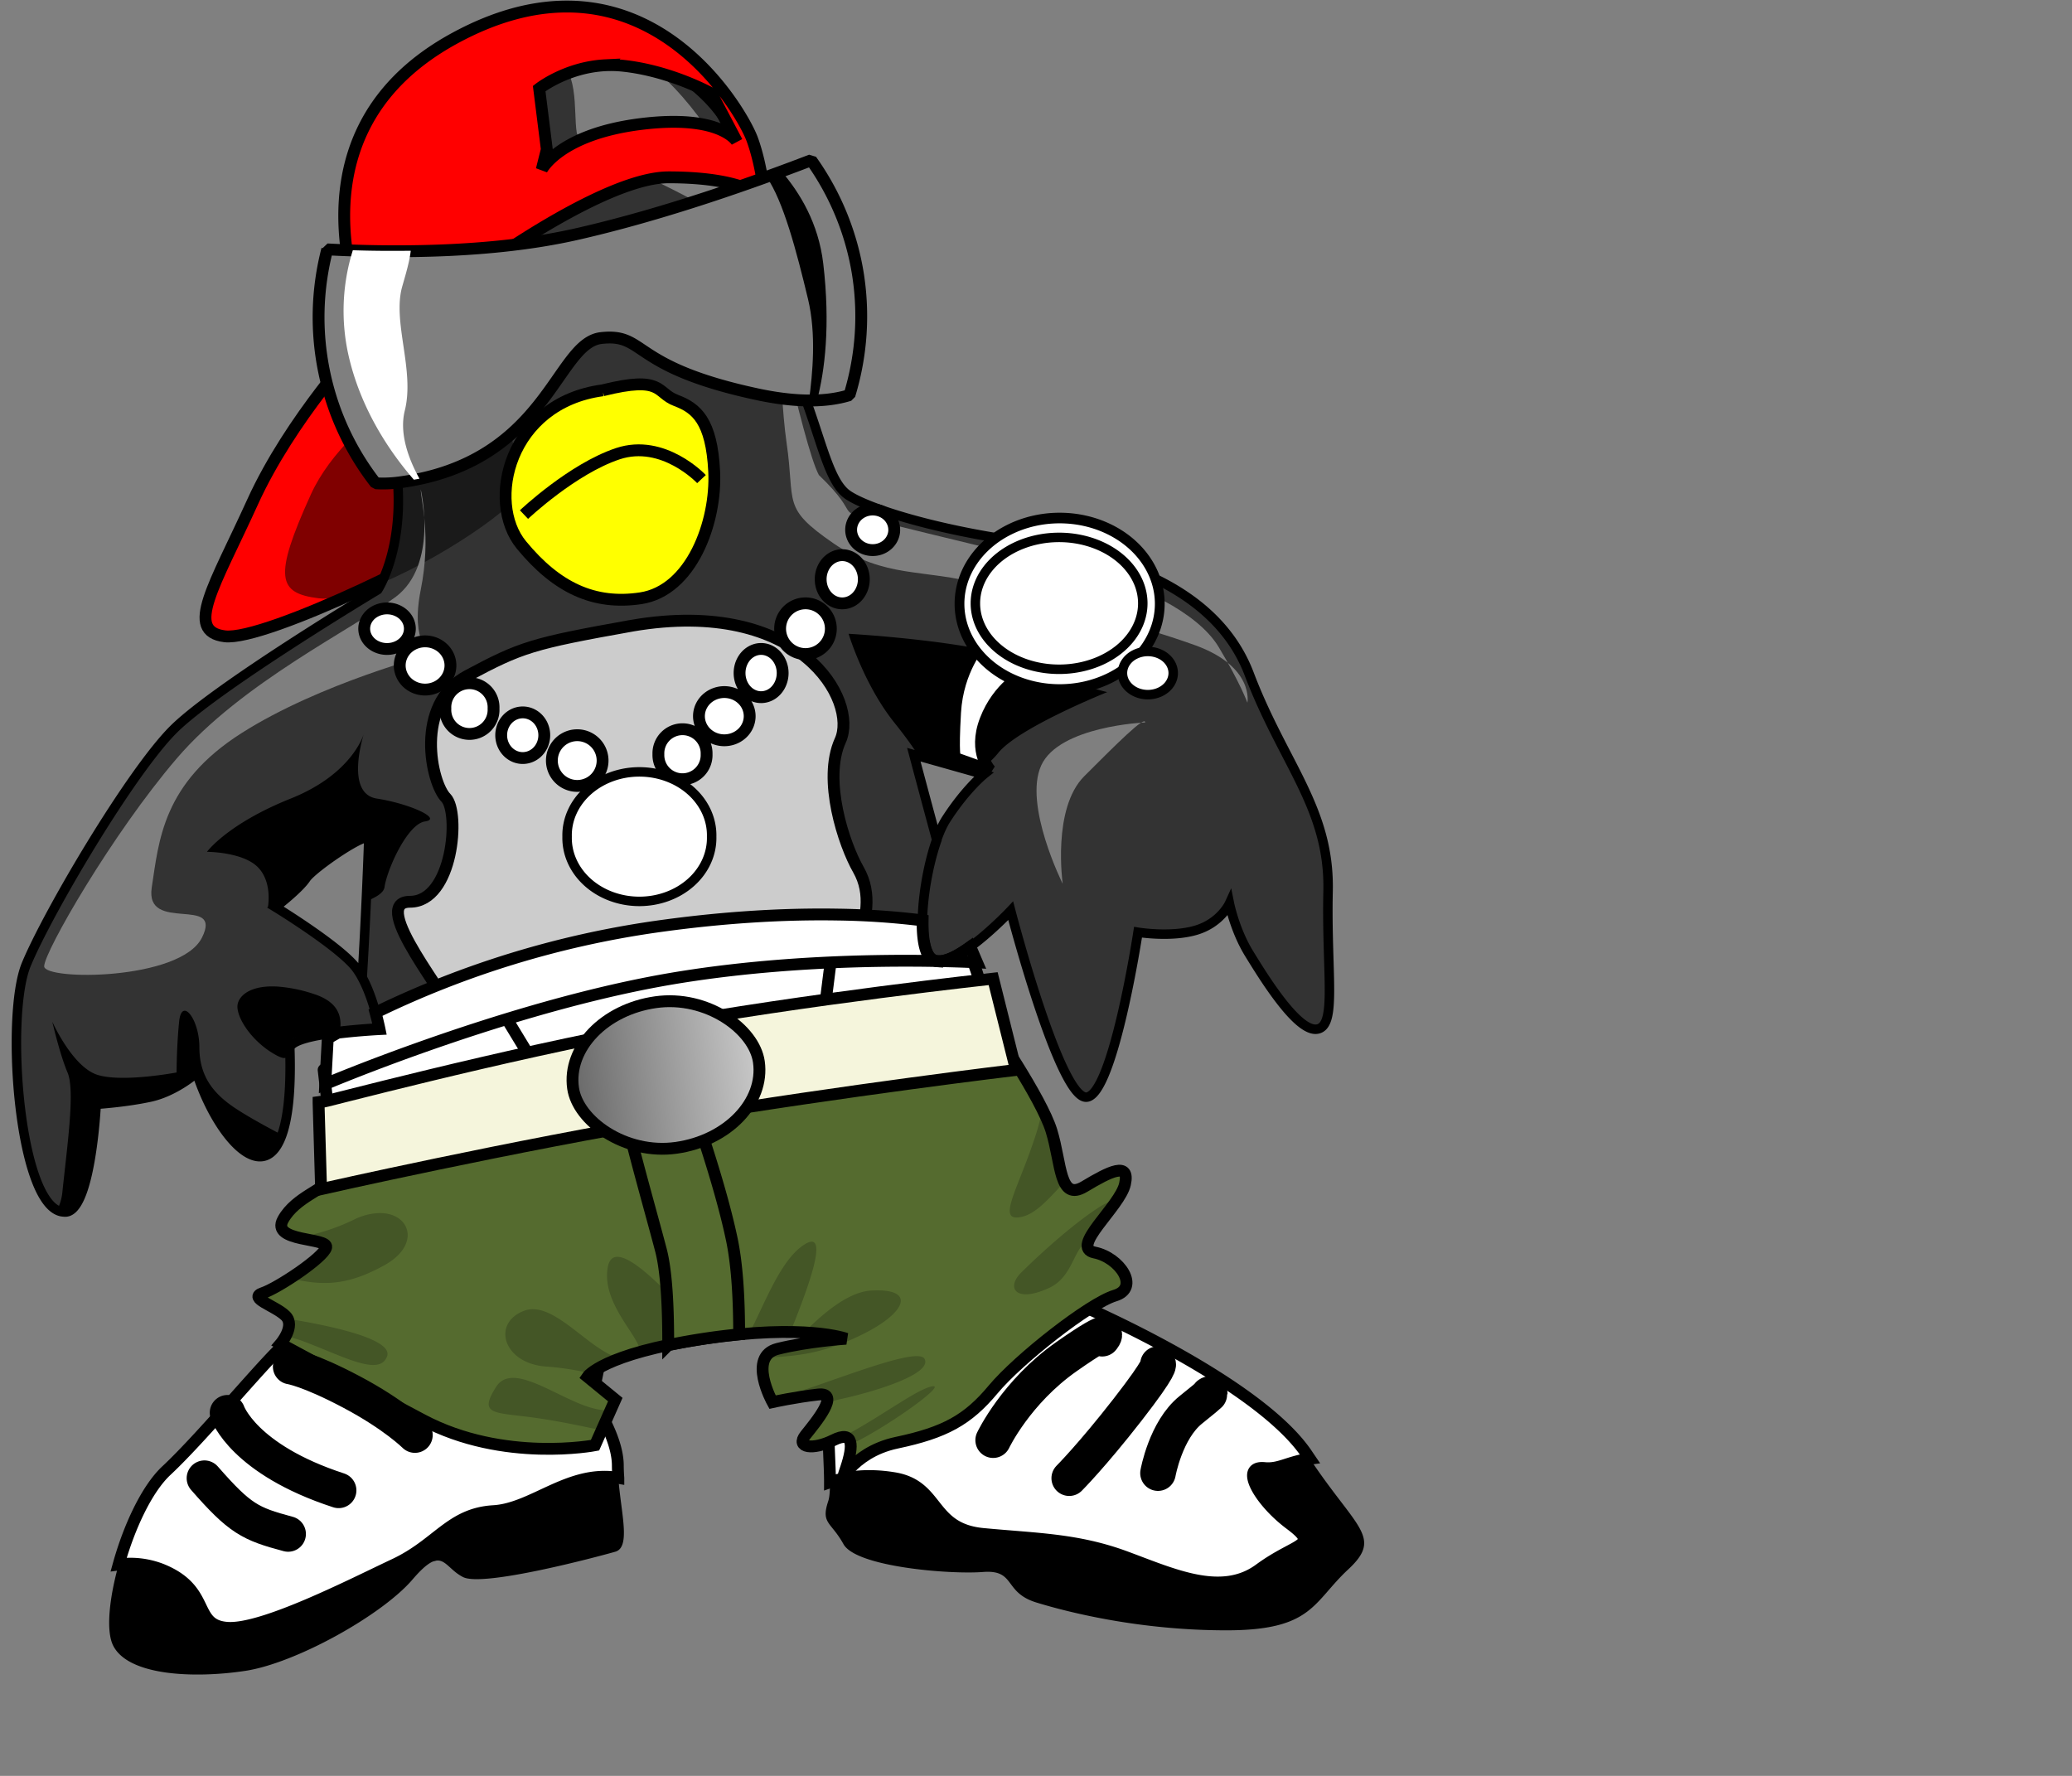 <svg xmlns="http://www.w3.org/2000/svg" viewBox="0 0 63 54"><rect x="0" y="0" width="63" height="54" fill="#808080" stroke="none"/><defs><linearGradient id="a" y2=".5" x2="1.032" y1=".5" x1="-.032"><stop stop-color="#666" offset="0"/><stop stop-color="#ccc" offset="1"/></linearGradient></defs><path d="M10.997 10.404s-2.16 2.313-3.316 4.858c-1.156 2.544-2.082 3.932-.848 4.086s7.094-2.698 8.405-3.778-4.164-4.935-4.241-5.166z" fill-rule="evenodd" stroke="#000" stroke-width=".36" fill="red"/><path d="M16.547 1.004a5.055 5.055 0 00-1.355.135c-2.127.545-3.708 3.054-4.089 4.907-.382 1.854.381 4.962.872 7.688s-.49 4.199-.49 4.199-4.907 2.944-6.216 4.253c-1.308 1.308-3.816 5.56-4.47 7.141-.655 1.582-.22 7.471 1.144 7.526.818.109.982-3.273.982-3.273s.871-.054 1.634-.218c.741-.158 1.373-.693 1.42-.745.83 2.563 3 4.451 2.834-.727-.016-.487 2.726-.598 2.726-.598s-.218-1.2-.708-1.855c-.491-.654-2.455-1.854-2.455-1.854s.71-.545.928-.872 1.907-1.473 1.907-1.2c0 .16-.081 2.285-.198 4.216.361.666.526 1.565.526 1.565s-.294.026-.636.064c-.056.639-.118 1.146-.182 1.352-.273.872 0 5.78-.054 6.816-.055 1.036-1.419 2.071-2.455 2.616-1.036.545-3.27 6.707-3.707 6.98-.436.272 1.255.872 2.509.872s5.016-2.507 6.161-2.671c1.145-.163 4.089-.928 4.089-.928l1.036-5.125s1.69-.818 3.489-1.308c1.799-.491 3.816.109 3.925.818s.328 4.907.764 5.289 2.236.654 3.763.654 5.451 2.018 6.923 2.073c1.473.054 3.164-1.364 3.273-1.855s-1.691-2.236-3.273-3.163c-1.581-.926-4.197-2.29-4.197-2.29s-.437-1.417-.546-2.234c-.109-.818-1.581-6.544-2.344-8.452-.184-.461-.413-1.162-.654-1.952-.423.296-.848.494-1.091.317-.497-.362-.278-2.399.152-3.617-.349-1.287-.698-2.6-.698-2.6l2.127.6s-.545.437-1.144 1.364c-.6.927-1.036 3.817-.437 4.253.6.436 2.399-1.472 2.399-1.472s1.473 5.669 2.291 5.669c.817 0 1.58-5.015 1.58-5.015s.981.162 1.744-.056c.764-.218 1.036-.816 1.036-.816s.164.817.601 1.526c.436.709 1.472 2.4 2.072 2.291s.272-1.691.326-4.199c.055-2.508-1.362-3.871-2.398-6.598-1.036-2.726-4.254-3.653-6.98-4.035-2.726-.381-4.688-1.036-5.233-1.418-.545-.381-.763-1.526-1.308-2.998-.546-1.472-1.036-5.344-2.127-7.852-.886-2.038-3.645-3.139-5.788-3.188z" fill-rule="evenodd" stroke="#000" stroke-width=".288" fill="#333"/><path d="M14.544 10.558s-3.933 1.928-5.09 4.472c-1.156 2.545-1.002 3.007.232 3.162 1.234.154 4.241-1.542 5.552-2.622s-.617-4.781-.694-5.012z" fill-rule="evenodd" fill-opacity=".498"/><path d="M24.897 14.443c1.418 1.363.327 1.036 1.854 1.418 1.527.381 5.18 1.254 6.488 1.581 1.309.327 3.163 1.145 3.817 2.235.654 1.091.872 1.691.872 1.691s.218-1.091-1.581-1.745-4.689-1.363-6.488-1.854-2.945-.163-4.526-1.254-1.145-1.199-1.417-3.053c-.273-1.854-.109-5.453-1.69-6.652-1.582-1.2-4.58-2.127-4.69-2.78-.109-.655.11-2.018-.817-2.4s-2.236 0-2.236 0 3.599-.981 5.18.273c1.581 1.254 2.671 3.162 3.162 4.689.491 1.526 1.581 6.924 2.072 7.851zM34.82 21.967s-2.617.109-3.162 1.309c-.545 1.199.654 3.598.654 3.598s-.327-2.29.655-3.271c.981-.981 1.853-1.854 1.853-1.636zM12.793 14.879s.545 2.29-.763 3.272c-1.309.981-4.69 2.617-6.652 4.907-1.963 2.29-4.035 5.888-4.035 6.324 0 .437 4.144.437 4.798-.872.654-1.308-1.745-.109-1.527-1.526.218-1.418.327-3.163 2.727-4.69 2.399-1.526 5.779-2.398 5.779-2.398s-.654-.328-.327-1.963c.327-1.636 0-2.727 0-3.054z" fill-rule="evenodd" fill="#7f7f7f"/><path d="M19.227 19.023c5.125-.872 6.87 2.29 6.324 3.49-.545 1.199.109 3.162.546 3.925.436.764.218 1.527 0 2.29-.219.764.109.764.654 1.636s1.527 3.271.654 3.708c-.872.436-4.144 1.962-6.434 2.508-2.29.545-7.633-1.309-8.069-2.181-.436-.873.872-3.054.872-3.49s-2.617-3.489-1.308-3.489c1.308 0 1.526-2.726 1.09-3.163-.436-.436-.981-2.835.654-3.707 1.636-.873 1.963-.982 5.017-1.527z" fill-rule="evenodd" stroke="#000" stroke-width=".36" fill="#ccc"/><path d="M11.074 22.278s-.309 1.234-2.236 2.005c-1.928.771-2.545 1.619-2.545 1.619s1.08 0 1.543.463c.462.462.308 1.234.308 1.234l.36.067-.128-.083s.71-.545.928-.872 1.907-1.473 1.907-1.2c0 .093-.032.898-.078 1.895.301-.119.534-.26.557-.425.077-.54.695-1.927 1.235-2.004.539-.077-.463-.539-1.465-.694-1.003-.154-.386-2.005-.386-2.005zM8.456 30c-.89-.058-1.237.318-1.237.607 0 .385.461 1.079 1.155 1.465s.08-.464.696-.541c.056-.007.101.023.14.069.3-.097.71-.16 1.12-.207.076-.436.006-.916-.799-1.172A4.543 4.543 0 008.456 30zm-2.882.744c-.061.03-.109.131-.128.324-.077.771-.077 1.543-.077 1.543s-1.62.309-2.392.077c-.77-.231-1.387-1.62-1.387-1.62s.231 1.003.463 1.543c.231.539-.001 2.159-.155 3.624a1.493 1.493 0 01-.162.558.503.503 0 00.207.06c.818.109.982-3.273.982-3.273s.871-.054 1.634-.218c.741-.158 1.372-.692 1.419-.744.628 1.937 2.02 3.482 2.591 1.889-.463-.244-1.024-.548-1.427-.817-.694-.462-1.08-1.002-1.08-1.85 0-.637-.304-1.186-.488-1.096zM25.802 19.272s.463 1.541 1.388 2.698c.403.503.61.808.739 1.018l1.746.493c.234-.147.475-.335.676-.585.617-.771 3.316-1.851 3.316-1.851s-.772-.155-2.237-.849-5.628-.924-5.628-.924z" fill-rule="evenodd"/><path d="M18.322 11.869c-2.853.385-3.547 3.393-2.467 4.703 1.079 1.311 2.218 1.831 3.624 1.62 1.542-.232 2.313-2.314 2.236-3.856s-.54-1.927-1.157-2.159c-.616-.231-.385-.771-2.236-.308z" fill-rule="evenodd" stroke="#000" stroke-width=".36" fill="#ff0"/><path d="M15.932 15.647s1.465-1.388 2.853-1.851c1.388-.462 2.544.772 2.544.772" stroke="#000" stroke-width=".36" fill="none"/><path d="M17.206.199c-.99.005-2.109.276-3.357.951-5.706 3.084-2.467 9.254-2.467 9.254-.154.077.309.385.541-.078.231-.462 5.937-4.934 8.405-4.934 2.467 0 2.93.694 2.93.694s-.077-1.003-.386-1.85c-.241-.663-2.13-4.056-5.666-4.037zm1.202 1.785a3.42 3.42 0 01.53.015c1.465.154 2.7.849 2.7.849l.771 1.465s-.463-.85-2.93-.541c-2.468.309-3.008 1.388-3.008 1.388l.155-.617-.232-1.85s.826-.65 2.014-.709z" fill-rule="evenodd" stroke="#000" stroke-width=".36" fill="red"/><path stroke-linejoin="bevel" d="M24.665 4.872c-1.562.6-4.402 1.63-7.149 2.251-2.651.6-5.757.556-7.566.46a8.212 8.212 0 001.472 7.112c.222.014.457.008.712-.025 4.512-.6 4.764-4.238 6.146-4.391s.85.875 4.742 1.709c1.288.276 2.18.221 2.806.027a8.207 8.207 0 00.247-3.745 8.201 8.201 0 00-1.41-3.398z" stroke="#000" stroke-width=".36" fill="#7f7f7f"/><path d="M10.728 7.609a6.17 6.17 0 00-.117 3.258c.402 1.707 1.354 3.01 1.973 3.719.056-.01.115-.019.17-.03-.3-.541-.628-1.343-.446-2.071.309-1.234-.386-2.697-.077-3.777.107-.374.219-.745.258-1.083-.645.007-1.227.003-1.761-.016z" fill-rule="evenodd" fill="#fff"/><path d="M23.761 5.21c-.158.058-.282.106-.453.168.51.74.908 2.248 1.26 3.716.257 1.069.138 2.275.031 3.079.086.001.164-.005.245-.009.231-.871.409-2.267.187-4.15-.144-1.224-.709-2.151-1.27-2.804z" fill-rule="evenodd"/><path d="M29.811 19.58s-.694.771-.771 2.082c-.077 1.31 0 1.387 0 1.387l1.08.386s-.54-.54-.154-1.542c.385-1.003 1.156-1.388 1.156-1.388l-1.311-.925z" fill-rule="evenodd" stroke="#000" stroke-width=".36" fill="#fff"/><path stroke-linejoin="bevel" d="M607.06 361.07a44.125 34.765 0 11-88.25 0 44.125 34.765 0 1188.25 0z" transform="matrix(.069 0 0 .075 -6.624 -8.721)" stroke="#000" stroke-width="4.302" fill="#fff"/><path stroke-linejoin="bevel" d="M34.747 18.346a2.545 2.005 0 11-5.09 0 2.545 2.005 0 115.09 0zM35.672 20.466a.771.656 0 11-1.543 0 .771.656 0 111.543 0z" stroke="#000" stroke-width=".288" fill="#fff"/><path d="M25.618 28.544c-2.033-.02-4.404.057-5.754.443-2.698.771-10.024 3.392-10.024 3.546l.232 2.006 7.479 1.157 12.722-2.93-.461-2.777c-.063-.381-.296-.923-.391-1.139-.422.295-.846.491-1.089.315-.124-.091-.204-.29-.246-.553a69.93 69.93 0 00-2.468-.068z" fill-rule="evenodd" stroke="#000" stroke-width=".36" fill="#fff"/><g stroke-linejoin="bevel" stroke="#000" fill="#fff"><path d="M21.638 25.44a2.198 1.928 0 11-4.395 0 2.198 1.928 0 114.395 0z" stroke-width=".288"/><path d="M18.322 23.127a.771.771 0 11-1.542 0 .771.771 0 111.542 0zM16.549 22.356a.655.694 0 11-1.31 0 .655.694 0 111.31 0zM15.006 21.546a.733.733 0 11-1.464 0 .733.733 0 111.464 0zM13.696 20.235a.771.733 0 11-1.542 0 .771.733 0 111.542 0zM12.462 19.117a.694.617 0 11-1.388 0 .694.617 0 111.388 0zM21.484 22.934a.733.733 0 11-1.465 0 .733.733 0 111.465 0zM22.794 21.777a.771.733 0 11-1.542 0 .771.733 0 111.542 0zM23.797 20.466a.655.733 0 11-1.31 0 .655.733 0 111.31 0zM25.262 19.117a.771.771 0 11-1.542 0 .771.771 0 111.542 0zM26.265 17.614a.656.733 0 11-1.312 0 .656.733 0 111.312 0zM27.19 16.11a.655.617 0 11-1.311 0 .655.617 0 111.31 0z" stroke-width=".36"/></g><path d="M14.852 30.066l3.702 6.092 5.937-.848.925-7.326-10.564 2.082zM32.895 39.706s-2.159 1.926-3.393 2.389-3.777-.924-3.777-.924c-.757.883-.487 2.835-.489 3.901.349-.12 1.013-.281 1.954-.124 1.388.231 1.078 1.541 2.698 1.696 1.619.154 2.854.156 4.319.695 1.465.54 2.929 1.232 4.086.384 1.156-.848 1.851-.694.926-1.388-.925-.693-1.543-1.772-.771-1.695.45.045.728-.195 1.38-.283l-.07-.103c-1.465-2.236-6.863-4.548-6.863-4.548zm-23.018.569c-.658-.022-.904.412-1.193.586-.386.231-2.467 2.777-3.624 3.856-.603.563-1.14 1.732-1.452 2.855a2.61 2.61 0 011.297.151c1.542.617.926 1.698 2.006 1.775S10.689 48.187 12 47.57s1.695-1.543 3.006-1.62c1.213-.072 2.296-1.262 3.795-1.011a5.33 5.33 0 01-.016-.377c0-1.156-1.312-2.775-1.312-2.775.077.077-1.387-.463-3.161 0-1.773.463-2.313-.772-3.624-1.312-.327-.135-.591-.193-.811-.2z" fill-rule="evenodd" stroke="#000" stroke-width=".36" fill="#fff"/><path d="M10.149 34.847s4.858-1.157 10.101-2.082 9.87-1.619 9.87-1.619 1.542 2.236 1.85 3.238c.309 1.003.232 2.159 1.003 1.697.771-.463 1.388-.771 1.233-.077-.154.694-1.696 1.927-.925 2.082.771.154 1.388 1.079.617 1.31-.771.232-2.93 1.928-3.701 2.853-.771.926-1.465 1.311-2.93 1.62-1.465.308-1.774 1.465-1.543.771.232-.694.232-1.157-.385-.848-.617.308-1.157.231-.848-.155.308-.385 1.079-1.311.385-1.233-.694.077-1.388.231-1.388.231s-.771-1.388.155-1.619c.925-.232 2.081-.309 2.081-.309s-1.233-.463-4.318 0c-3.084.463-3.546 1.157-3.546 1.157l.848.694-.617 1.388s-2.776.539-5.243-.771c-2.468-1.311-4.319-2.314-4.319-2.314s.463-.539.155-.848c-.309-.308-1.157-.54-.694-.694.462-.154 1.85-1.079 1.927-1.388.078-.308-1.696-.154-1.31-.848.385-.694 1.31-.925 1.388-1.234.077-.308 0-.925.154-1.002z" fill-rule="evenodd" stroke="#000" stroke-width=".36" fill="#556b2f"/><path d="M25.474 27.81c-1.466-.025-3.334.055-5.561.373a28.801 28.801 0 00-8.495 2.609c.076.279.121.5.121.5s-.622.031-1.269.11c-.087.052-.304.174-.304.174l-.076 1.388s5.088-2.16 9.868-3.085c3.389-.656 6.936-.691 8.735-.656a.359.359 0 01-.161-.058c-.21-.153-.287-.614-.279-1.178a23.43 23.43 0 00-2.579-.177zm4.03.98c-.326.238-.656.421-.914.435.684.014 1.116.037 1.116.037l-.202-.472z" fill-rule="evenodd" stroke="#000" stroke-width=".36" fill="#fff"/><path d="M39.828 44.357c-.652.088-.93.328-1.38.283-.772-.077-.154 1.002.771 1.695.925.694.23.54-.926 1.388-1.157.848-2.621.156-4.086-.384-1.465-.539-2.7-.541-4.319-.695-1.62-.155-1.31-1.465-2.698-1.696-.941-.157-1.605.004-1.954.124 0 .237-.01.444-.052.57-.231.694.078.618.463 1.312.386.694 3.238.924 4.241.846 1.002-.077.617.618 1.62.927 1.002.308 3.161.847 5.783.847 2.621 0 2.622-.848 3.701-1.851 1.061-.985.255-1.235-1.164-3.366zm-21.56.546c-1.234.056-2.197.984-3.262 1.047-1.311.077-1.695 1.003-3.006 1.62s-4.01 2.005-5.089 1.928-.463-1.158-2.006-1.775a2.61 2.61 0 00-1.297-.151c-.288 1.03-.39 2.022-.168 2.465.463.925 2.468 1.003 4.01.771 1.542-.231 4.164-1.696 5.089-2.775s.926-.386 1.543-.077c.616.308 4.086-.618 4.626-.772.481-.137.167-1.197.093-2.245a2.498 2.498 0 00-.533-.036z" fill-rule="evenodd"/><path d="M31.69 33.735a6.109 6.109 0 01-.182.727c-.54 1.696-1.234 2.698-.463 2.544.458-.092.849-.566 1.322-1.065-.164-.336-.215-.969-.396-1.557a4.878 4.878 0 00-.281-.649zm2.281 2.736a1.75 1.75 0 00-.535.227c-.848.54-1.929 1.541-2.391 2.004-.463.462-.154.926.848.463.76-.351.724-1.229 1.231-1.469.141-.329.566-.8.847-1.225zm-22.457.416a1.866 1.866 0 00-.748.197 6.398 6.398 0 01-1.69.547c.402.1.882.135.841.299-.047.191-.588.604-1.108.938.996.232 1.738.238 2.881-.397 1.128-.626.78-1.61-.176-1.584zm13.135.872c-.075.012-.177.065-.312.171-.674.531-1.14 1.844-1.562 2.623a13.68 13.68 0 011.256-.047c.421-1.052 1.114-2.822.618-2.747zm-5.819.462c-.183-.026-.31.067-.353.328-.186 1.113 1.014 2.125.98 2.562.492-.14 1.121-.279 1.95-.403.069-.011.124-.014.191-.024-.777-.807-2.118-2.372-2.768-2.463zm7.666 1.021c-.747.042-1.534.769-2.054 1.278.879.047 1.283.188 1.283.188s-.887.065-1.73.236c-.07.054-.12.077-.121.025-.077.017-.156.028-.23.047a.556.556 0 00-.374.266c.972-.043 1.731-.126 2.84-.652 1.466-.694 1.774-1.465.386-1.388zm-10.374.572a.71.71 0 00-.19.045c-1.002.385-.617 1.618.694 1.695a8.69 8.69 0 011.337.208c.118-.101.372-.263.898-.458-.874-.196-1.878-1.578-2.739-1.49zm-7.382.284c.094.174.023.378-.065.536.18.035.362.081.548.151 1.234.463 2.313 1.078 2.545.461.202-.54-1.791-.947-3.028-1.148zm19.147 1.139c-.823-.012-3.533 1.157-4.44 1.312l.041.085s.694-.154 1.388-.231c.266-.029.316.091.26.269a2.53 2.53 0 01.356-.114c1.08-.231 2.854-.772 2.622-1.234-.028-.058-.108-.085-.227-.087zm-12.234.663c-.237-.013-.435.061-.569.273-.54.848-.078.77 1.08.924.763.102 1.56.271 2.127.397l.271-.608a1.682 1.682 0 01-.318-.02c-.809-.115-1.879-.926-2.59-.966zm12.725.251a.403.403 0 00-.109.022c-.524.157-1.65 1.018-2.685 1.535.178-.031.261.052.276.216 1.013-.468 2.862-1.776 2.518-1.773z" fill-rule="evenodd" fill-opacity=".2"/><path d="M9.686 33.536l.077 2.622s5.783-1.311 10.872-2.159c5.09-.848 10.256-1.465 10.256-1.465l-.694-2.776s-5.706.617-10.333 1.465c-4.626.848-10.1 2.313-10.178 2.313z" fill-rule="evenodd" stroke="#000" stroke-width=".36" fill="beige"/><path stroke-linejoin="round" d="M6.216 44.948c1.08 1.234 1.388 1.388 2.545 1.696m-1.843-3.686s.482 1.416 3.378 2.36m-1.458-3.763s.54.077 1.85.771c1.311.694 1.928 1.311 1.928 1.311m17.581.155s.694-1.466 2.236-2.545c1.542-1.08 1.079-.54 1.079-.54m-1.002 4.241s.694-.694 1.774-2.082c1.079-1.388.925-1.388.925-1.388m0 3.316s.231-1.311 1.002-1.928.54-.462.54-.462" stroke="#000" stroke-linecap="round" stroke-width="1.081" fill="none"/><path d="M20.944 33.305l-1.928.308c-.154 0 .694 2.93 1.079 4.395.181.689.225 1.852.222 2.894a20.452 20.452 0 012.157-.328c0-.945-.045-2.033-.22-2.874-.386-1.851-1.31-4.395-1.31-4.395z" fill-rule="evenodd" stroke="#000" stroke-width=".36" fill="#556b2f"/><rect stroke-linejoin="bevel" rx="5" transform="rotate(-8.07 -42.45 4.235)" ry="5" height="4.472" width="5.706" stroke="#000" y="38.972" x="12.781" stroke-width=".36" fill="url(#a)"/></svg>